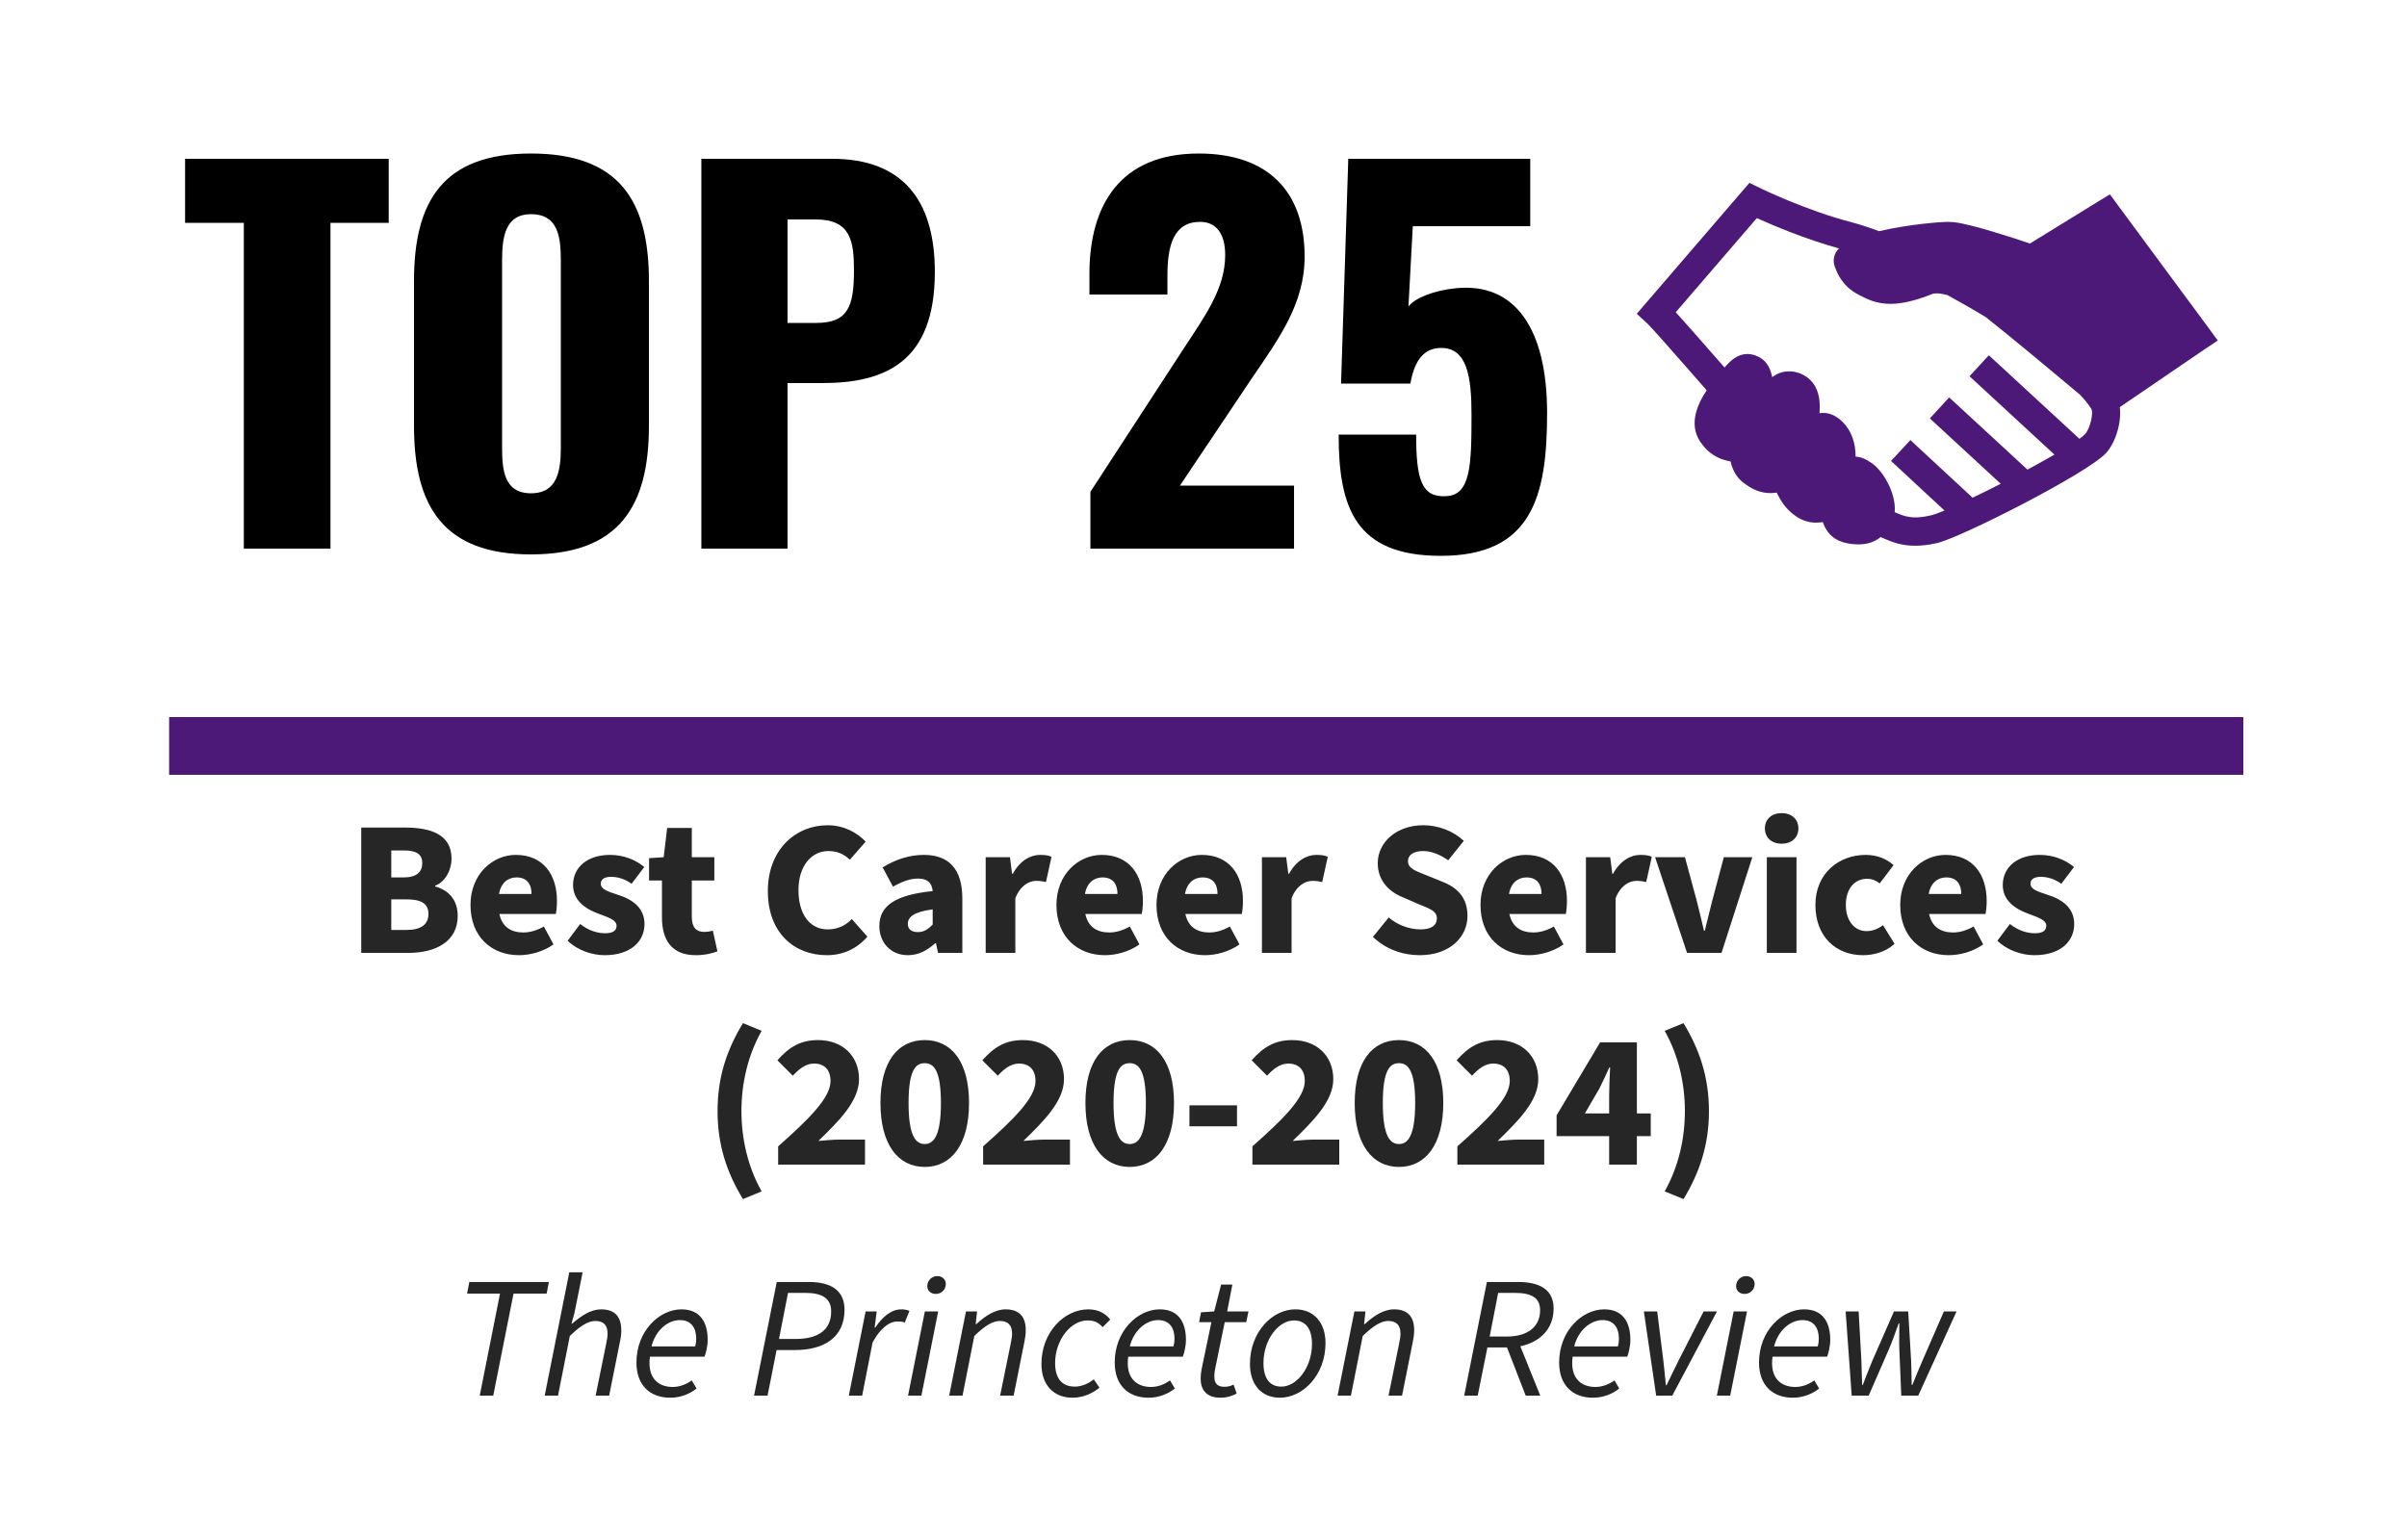 <svg width="250" height="160" viewBox="0 0 250 160" fill="none" xmlns="http://www.w3.org/2000/svg">
<g clip-path="url(#clip0_9_59)">
<path d="M37.52 99V85.98H42.059C44.76 85.98 46.9 86.7 46.9 89.22C46.9 90.36 46.26 91.62 45.2 92.02V92.1C46.52 92.46 47.539 93.42 47.539 95.16C47.539 97.82 45.26 99 42.44 99H37.52ZM40.639 91.16H41.94C43.279 91.16 43.859 90.58 43.859 89.68C43.859 88.74 43.239 88.36 41.959 88.36H40.639V91.16ZM40.639 96.62H42.2C43.719 96.62 44.499 96.06 44.499 94.96C44.499 93.86 43.739 93.44 42.2 93.44H40.639V96.62ZM53.908 99.24C51.068 99.24 48.868 97.34 48.868 94.02C48.868 90.8 51.188 88.82 53.568 88.82C56.448 88.82 57.848 90.9 57.848 93.6C57.848 94.16 57.788 94.68 57.728 94.96H51.868C52.148 96.3 53.088 96.88 54.348 96.88C55.068 96.88 55.788 96.66 56.488 96.26L57.488 98.12C56.448 98.86 55.088 99.24 53.908 99.24ZM51.828 92.88H55.208C55.208 91.9 54.768 91.16 53.648 91.16C52.768 91.16 52.028 91.72 51.828 92.88ZM62.799 99.24C61.479 99.24 59.959 98.72 58.959 97.74L60.259 96C61.179 96.72 62.079 96.96 62.859 96.96C63.699 96.96 64.039 96.66 64.039 96.18C64.039 95.58 63.199 95.32 62.139 94.92C60.719 94.4 59.519 93.5 59.519 91.96C59.519 90.08 61.039 88.82 63.359 88.82C64.819 88.82 66.059 89.36 66.919 90.08L65.599 91.82C64.879 91.3 64.139 91.1 63.459 91.1C62.739 91.1 62.399 91.38 62.399 91.82C62.399 92.34 62.959 92.58 64.219 92.98C65.739 93.46 66.939 94.36 66.939 96C66.939 97.82 65.499 99.24 62.799 99.24ZM72.254 99.24C69.774 99.24 68.754 97.66 68.754 95.32V91.48H67.414V89.16L68.934 89.06L69.294 86.02H71.854V89.06H74.194V91.48H71.854V95.28C71.854 96.4 72.374 96.82 73.114 96.82C73.434 96.82 73.774 96.78 74.034 96.68L74.514 98.84C73.994 99.04 73.234 99.24 72.254 99.24ZM85.872 99.24C82.552 99.24 79.752 96.98 79.752 92.58C79.752 88.24 82.672 85.74 85.952 85.74C87.652 85.74 89.012 86.5 89.912 87.44L88.272 89.32C87.632 88.72 86.952 88.42 86.032 88.42C84.312 88.42 82.932 89.94 82.932 92.46C82.932 95.06 84.152 96.56 85.972 96.56C87.032 96.56 87.852 96.14 88.472 95.48L90.092 97.32C88.952 98.62 87.512 99.24 85.872 99.24ZM94.292 99.24C92.472 99.24 91.332 97.88 91.332 96.22C91.332 94.12 92.952 92.98 96.872 92.58C96.792 91.76 96.372 91.28 95.352 91.28C94.552 91.28 93.752 91.56 92.752 92.12L91.672 90.12C92.972 89.32 94.392 88.82 95.952 88.82C98.512 88.82 99.952 90.24 99.952 93.36V99H97.432L97.212 98H97.132C96.312 98.74 95.412 99.24 94.292 99.24ZM95.352 96.84C95.972 96.84 96.392 96.54 96.872 96.06V94.48C94.892 94.74 94.292 95.28 94.292 95.98C94.292 96.56 94.672 96.84 95.352 96.84ZM102.377 99V89.06H104.897L105.117 90.78H105.197C105.917 89.44 107.017 88.82 108.017 88.82C108.597 88.82 108.937 88.88 109.217 89.02L108.637 91.64C108.277 91.56 108.057 91.52 107.617 91.52C106.877 91.52 105.977 92 105.457 93.32V99H102.377ZM114.767 99.24C111.927 99.24 109.727 97.34 109.727 94.02C109.727 90.8 112.047 88.82 114.427 88.82C117.307 88.82 118.707 90.9 118.707 93.6C118.707 94.16 118.647 94.68 118.587 94.96H112.727C113.007 96.3 113.947 96.88 115.207 96.88C115.927 96.88 116.647 96.66 117.347 96.26L118.347 98.12C117.307 98.86 115.947 99.24 114.767 99.24ZM112.687 92.88H116.067C116.067 91.9 115.627 91.16 114.507 91.16C113.627 91.16 112.887 91.72 112.687 92.88ZM125.158 99.24C122.318 99.24 120.118 97.34 120.118 94.02C120.118 90.8 122.438 88.82 124.818 88.82C127.698 88.82 129.098 90.9 129.098 93.6C129.098 94.16 129.038 94.68 128.978 94.96H123.118C123.398 96.3 124.338 96.88 125.598 96.88C126.318 96.88 127.038 96.66 127.738 96.26L128.738 98.12C127.698 98.86 126.338 99.24 125.158 99.24ZM123.078 92.88H126.458C126.458 91.9 126.018 91.16 124.898 91.16C124.018 91.16 123.278 91.72 123.078 92.88ZM131.069 99V89.06H133.589L133.809 90.78H133.889C134.609 89.44 135.709 88.82 136.709 88.82C137.289 88.82 137.629 88.88 137.909 89.02L137.329 91.64C136.969 91.56 136.749 91.52 136.309 91.52C135.569 91.52 134.669 92 134.149 93.32V99H131.069ZM147.458 99.24C145.698 99.24 143.958 98.64 142.598 97.34L144.238 95.32C145.158 96.12 146.418 96.56 147.518 96.56C148.698 96.56 149.238 96.12 149.238 95.42C149.238 94.66 148.538 94.42 147.398 93.96L145.738 93.24C144.358 92.7 143.098 91.56 143.098 89.68C143.098 87.5 145.058 85.74 147.818 85.74C149.378 85.74 150.918 86.32 152.038 87.36L150.418 89.38C149.538 88.76 148.638 88.42 147.818 88.42C146.858 88.42 146.238 88.8 146.238 89.48C146.238 90.24 147.058 90.5 148.218 90.96L149.838 91.62C151.458 92.26 152.418 93.34 152.418 95.16C152.418 97.34 150.598 99.24 147.458 99.24ZM158.81 99.24C155.97 99.24 153.77 97.34 153.77 94.02C153.77 90.8 156.09 88.82 158.47 88.82C161.35 88.82 162.75 90.9 162.75 93.6C162.75 94.16 162.69 94.68 162.63 94.96H156.77C157.05 96.3 157.99 96.88 159.25 96.88C159.97 96.88 160.69 96.66 161.39 96.26L162.39 98.12C161.35 98.86 159.99 99.24 158.81 99.24ZM156.73 92.88H160.11C160.11 91.9 159.67 91.16 158.55 91.16C157.67 91.16 156.93 91.72 156.73 92.88ZM164.721 99V89.06H167.241L167.461 90.78H167.541C168.261 89.44 169.361 88.82 170.361 88.82C170.941 88.82 171.281 88.88 171.561 89.02L170.981 91.64C170.621 91.56 170.401 91.52 169.961 91.52C169.221 91.52 168.321 92 167.801 93.32V99H164.721ZM175.224 99L171.904 89.06H175.004L176.244 93.64C176.484 94.62 176.744 95.66 176.984 96.7H177.064C177.324 95.66 177.584 94.62 177.824 93.64L179.044 89.06H182.004L178.804 99H175.224ZM183.51 99V89.06H186.59V99H183.51ZM185.05 87.66C184.03 87.66 183.31 87.04 183.31 86.06C183.31 85.1 184.03 84.48 185.05 84.48C186.07 84.48 186.79 85.1 186.79 86.06C186.79 87.04 186.07 87.66 185.05 87.66ZM193.495 99.24C190.695 99.24 188.555 97.32 188.555 94.02C188.555 90.72 191.015 88.82 193.775 88.82C194.995 88.82 195.935 89.24 196.675 89.88L195.235 91.78C194.775 91.44 194.395 91.3 193.955 91.3C192.575 91.3 191.715 92.38 191.715 94.02C191.715 95.68 192.635 96.74 193.855 96.74C194.515 96.74 195.075 96.5 195.575 96.12L196.775 98.06C195.815 98.94 194.555 99.24 193.495 99.24ZM202.404 99.24C199.564 99.24 197.364 97.34 197.364 94.02C197.364 90.8 199.684 88.82 202.064 88.82C204.944 88.82 206.344 90.9 206.344 93.6C206.344 94.16 206.284 94.68 206.224 94.96H200.364C200.644 96.3 201.584 96.88 202.844 96.88C203.564 96.88 204.284 96.66 204.984 96.26L205.984 98.12C204.944 98.86 203.584 99.24 202.404 99.24ZM200.324 92.88H203.704C203.704 91.9 203.264 91.16 202.144 91.16C201.264 91.16 200.524 91.72 200.324 92.88ZM211.295 99.24C209.975 99.24 208.455 98.72 207.455 97.74L208.755 96C209.675 96.72 210.575 96.96 211.355 96.96C212.195 96.96 212.535 96.66 212.535 96.18C212.535 95.58 211.695 95.32 210.635 94.92C209.215 94.4 208.015 93.5 208.015 91.96C208.015 90.08 209.535 88.82 211.855 88.82C213.315 88.82 214.555 89.36 215.415 90.08L214.095 91.82C213.375 91.3 212.635 91.1 211.955 91.1C211.235 91.1 210.895 91.38 210.895 91.82C210.895 92.34 211.455 92.58 212.715 92.98C214.235 93.46 215.435 94.36 215.435 96C215.435 97.82 213.995 99.24 211.295 99.24ZM77.169 124.58C75.489 121.84 74.529 118.96 74.529 115.44C74.529 111.92 75.489 109.04 77.169 106.3L79.109 107.1C77.649 109.68 77.009 112.62 77.009 115.44C77.009 118.26 77.649 121.2 79.109 123.78L77.169 124.58ZM80.822 121V119.1C83.942 116.34 86.262 114.08 86.262 112.32C86.262 111.12 85.602 110.5 84.542 110.5C83.662 110.5 82.962 111.1 82.342 111.76L80.742 110.16C81.982 108.76 83.162 108.06 84.962 108.06C87.482 108.06 89.222 109.68 89.222 112.12C89.222 114.4 87.142 116.46 85.002 118.54C85.662 118.48 86.542 118.4 87.122 118.4H89.842V121H80.822ZM96.047 121.24C93.287 121.24 91.447 118.92 91.447 114.6C91.447 110.26 93.287 108.06 96.047 108.06C98.807 108.06 100.647 110.28 100.647 114.6C100.647 118.92 98.807 121.24 96.047 121.24ZM96.047 118.86C96.967 118.86 97.727 118.02 97.727 114.6C97.727 111.16 96.967 110.46 96.047 110.46C95.107 110.46 94.367 111.16 94.367 114.6C94.367 118.02 95.107 118.86 96.047 118.86ZM102.111 121V119.1C105.231 116.34 107.551 114.08 107.551 112.32C107.551 111.12 106.891 110.5 105.831 110.5C104.951 110.5 104.251 111.1 103.631 111.76L102.031 110.16C103.271 108.76 104.451 108.06 106.251 108.06C108.771 108.06 110.511 109.68 110.511 112.12C110.511 114.4 108.431 116.46 106.291 118.54C106.951 118.48 107.831 118.4 108.411 118.4H111.131V121H102.111ZM117.336 121.24C114.576 121.24 112.736 118.92 112.736 114.6C112.736 110.26 114.576 108.06 117.336 108.06C120.096 108.06 121.936 110.28 121.936 114.6C121.936 118.92 120.096 121.24 117.336 121.24ZM117.336 118.86C118.256 118.86 119.016 118.02 119.016 114.6C119.016 111.16 118.256 110.46 117.336 110.46C116.396 110.46 115.656 111.16 115.656 114.6C115.656 118.02 116.396 118.86 117.336 118.86ZM123.54 117.02V114.84H128.48V117.02H123.54ZM130.08 121V119.1C133.2 116.34 135.52 114.08 135.52 112.32C135.52 111.12 134.86 110.5 133.8 110.5C132.92 110.5 132.22 111.1 131.6 111.76L130 110.16C131.24 108.76 132.42 108.06 134.22 108.06C136.74 108.06 138.48 109.68 138.48 112.12C138.48 114.4 136.4 116.46 134.26 118.54C134.92 118.48 135.8 118.4 136.38 118.4H139.1V121H130.08ZM145.304 121.24C142.544 121.24 140.704 118.92 140.704 114.6C140.704 110.26 142.544 108.06 145.304 108.06C148.064 108.06 149.904 110.28 149.904 114.6C149.904 118.92 148.064 121.24 145.304 121.24ZM145.304 118.86C146.224 118.86 146.984 118.02 146.984 114.6C146.984 111.16 146.224 110.46 145.304 110.46C144.364 110.46 143.624 111.16 143.624 114.6C143.624 118.02 144.364 118.86 145.304 118.86ZM151.369 121V119.1C154.489 116.34 156.809 114.08 156.809 112.32C156.809 111.12 156.149 110.5 155.089 110.5C154.209 110.5 153.509 111.1 152.889 111.76L151.289 110.16C152.529 108.76 153.709 108.06 155.509 108.06C158.029 108.06 159.769 109.68 159.769 112.12C159.769 114.4 157.689 116.46 155.549 118.54C156.209 118.48 157.089 118.4 157.669 118.4H160.389V121H151.369ZM164.613 115.68H167.133V113.8C167.133 112.98 167.193 111.74 167.233 110.9H167.153C166.833 111.64 166.473 112.36 166.113 113.1L164.613 115.68ZM167.133 121V118.04H161.673V115.88L166.193 108.3H170.013V115.68H171.453V118.04H170.013V121H167.133ZM174.858 124.58L172.898 123.78C174.358 121.2 174.998 118.26 174.998 115.44C174.998 112.62 174.358 109.68 172.898 107.1L174.858 106.3C176.518 109.04 177.498 111.92 177.498 115.44C177.498 118.96 176.518 121.84 174.858 124.58Z" fill="black" fill-opacity="0.85"/>
<path d="M49.827 145L51.933 134.398H48.513L48.747 133.192H57.009L56.775 134.398H53.337L51.231 145H49.827ZM56.573 145L59.129 132.184H60.515L59.669 136.396L59.363 137.512H59.435C60.425 136.666 61.379 136.036 62.441 136.036C63.917 136.036 64.529 136.864 64.529 138.214C64.529 138.628 64.493 138.934 64.385 139.42L63.269 145H61.865L62.963 139.6C63.053 139.132 63.107 138.88 63.107 138.574C63.107 137.692 62.711 137.242 61.811 137.242C61.127 137.242 60.281 137.728 59.183 138.808L57.959 145H56.573ZM69.612 145.216C67.489 145.216 66.103 143.902 66.103 141.562C66.103 138.268 68.496 136.036 70.782 136.036C72.745 136.036 73.501 137.404 73.501 139.204C73.501 139.906 73.302 140.626 73.177 140.95H67.507C67.201 143.164 68.371 144.1 69.865 144.1C70.621 144.1 71.305 143.812 71.844 143.416L72.349 144.262C71.665 144.802 70.728 145.216 69.612 145.216ZM67.668 139.888H72.204C72.276 139.636 72.312 139.384 72.312 139.078C72.312 138.088 71.88 137.152 70.621 137.152C69.343 137.152 68.082 138.232 67.668 139.888ZM78.319 145L80.677 133.192H84.007C86.239 133.192 87.715 134.02 87.715 136.072C87.715 138.97 85.573 140.266 82.549 140.266H80.659L79.722 145H78.319ZM80.91 139.114H82.621C85.032 139.114 86.329 138.142 86.329 136.252C86.329 134.902 85.392 134.326 83.665 134.326H81.847L80.91 139.114ZM88.16 145L89.906 136.252H91.058L90.843 137.926H90.915C91.617 136.864 92.534 136.036 93.615 136.036C93.939 136.036 94.227 136.09 94.46 136.198L93.975 137.404C93.776 137.314 93.525 137.296 93.219 137.296C92.337 137.296 91.382 138.052 90.626 139.492L89.546 145H88.16ZM94.313 145L96.059 136.252H97.445L95.699 145H94.313ZM97.193 134.434C96.725 134.434 96.311 134.146 96.311 133.624C96.311 133.03 96.797 132.58 97.355 132.58C97.823 132.58 98.237 132.886 98.237 133.408C98.237 134.002 97.751 134.434 97.193 134.434ZM98.584 145L100.33 136.252H101.482L101.338 137.566H101.41C102.346 136.702 103.372 136.036 104.452 136.036C105.928 136.036 106.54 136.864 106.54 138.214C106.54 138.628 106.486 138.934 106.396 139.42L105.28 145H103.876L104.974 139.6C105.064 139.132 105.118 138.88 105.118 138.574C105.118 137.692 104.722 137.242 103.822 137.242C103.138 137.242 102.292 137.728 101.194 138.808L99.97 145H98.584ZM111.389 145.216C109.481 145.216 108.167 143.938 108.167 141.706C108.167 138.448 110.507 136.036 113.045 136.036C114.107 136.036 114.863 136.504 115.313 137.098L114.521 137.89C114.107 137.404 113.675 137.188 112.955 137.188C111.209 137.188 109.589 139.222 109.589 141.616C109.589 143.2 110.273 144.064 111.659 144.064C112.379 144.064 113.117 143.704 113.603 143.308L114.197 144.172C113.585 144.676 112.631 145.216 111.389 145.216ZM119.288 145.216C117.164 145.216 115.778 143.902 115.778 141.562C115.778 138.268 118.172 136.036 120.458 136.036C122.42 136.036 123.176 137.404 123.176 139.204C123.176 139.906 122.978 140.626 122.852 140.95H117.182C116.876 143.164 118.046 144.1 119.54 144.1C120.296 144.1 120.98 143.812 121.52 143.416L122.024 144.262C121.34 144.802 120.404 145.216 119.288 145.216ZM117.344 139.888H121.88C121.952 139.636 121.988 139.384 121.988 139.078C121.988 138.088 121.556 137.152 120.296 137.152C119.018 137.152 117.758 138.232 117.344 139.888ZM126.774 145.216C125.262 145.216 124.704 144.352 124.704 143.236C124.704 142.912 124.74 142.624 124.794 142.3L125.82 137.368H124.542L124.74 136.342L126.108 136.252L126.828 133.462H127.998L127.458 136.252H129.672L129.438 137.368H127.206L126.18 142.354C126.144 142.57 126.126 142.786 126.126 143.002C126.126 143.722 126.414 144.082 127.188 144.082C127.53 144.082 127.872 143.992 128.124 143.848L128.448 144.784C128.052 145 127.476 145.216 126.774 145.216ZM132.938 145.216C131.048 145.216 129.824 143.884 129.824 141.706C129.824 138.394 132.146 136.036 134.54 136.036C136.43 136.036 137.672 137.368 137.672 139.546C137.672 142.858 135.332 145.216 132.938 145.216ZM133.082 144.064C134.702 144.064 136.268 142.066 136.268 139.636C136.268 138.052 135.602 137.188 134.396 137.188C132.794 137.188 131.228 139.168 131.228 141.616C131.228 143.2 131.876 144.064 133.082 144.064ZM138.926 145L140.672 136.252H141.824L141.68 137.566H141.752C142.688 136.702 143.714 136.036 144.794 136.036C146.27 136.036 146.882 136.864 146.882 138.214C146.882 138.628 146.828 138.934 146.738 139.42L145.622 145H144.218L145.316 139.6C145.406 139.132 145.46 138.88 145.46 138.574C145.46 137.692 145.064 137.242 144.164 137.242C143.48 137.242 142.634 137.728 141.536 138.808L140.312 145H138.926ZM152.076 145L154.434 133.192H157.674C159.888 133.192 161.364 133.966 161.364 135.946C161.364 138.124 159.888 139.456 157.908 139.87L159.978 145H158.466L156.522 139.996H154.488L153.48 145H152.076ZM154.722 138.862H156.486C158.736 138.862 159.96 137.8 159.96 136.126C159.96 134.83 159.06 134.326 157.332 134.326H155.604L154.722 138.862ZM165.448 145.216C163.324 145.216 161.938 143.902 161.938 141.562C161.938 138.268 164.332 136.036 166.618 136.036C168.58 136.036 169.336 137.404 169.336 139.204C169.336 139.906 169.138 140.626 169.012 140.95H163.342C163.036 143.164 164.206 144.1 165.7 144.1C166.456 144.1 167.14 143.812 167.68 143.416L168.184 144.262C167.5 144.802 166.564 145.216 165.448 145.216ZM163.504 139.888H168.04C168.112 139.636 168.148 139.384 168.148 139.078C168.148 138.088 167.716 137.152 166.456 137.152C165.178 137.152 163.918 138.232 163.504 139.888ZM172.015 145L170.737 136.252H172.123L172.753 141.292C172.861 142.156 172.933 143.056 173.023 143.92H173.095C173.509 143.038 173.941 142.174 174.373 141.292L176.947 136.252H178.333L173.689 145H172.015ZM178.319 145L180.065 136.252H181.451L179.705 145H178.319ZM181.199 134.434C180.731 134.434 180.317 134.146 180.317 133.624C180.317 133.03 180.803 132.58 181.361 132.58C181.829 132.58 182.243 132.886 182.243 133.408C182.243 134.002 181.757 134.434 181.199 134.434ZM186.208 145.216C184.084 145.216 182.698 143.902 182.698 141.562C182.698 138.268 185.092 136.036 187.378 136.036C189.34 136.036 190.096 137.404 190.096 139.204C190.096 139.906 189.898 140.626 189.772 140.95H184.102C183.796 143.164 184.966 144.1 186.46 144.1C187.216 144.1 187.9 143.812 188.44 143.416L188.944 144.262C188.26 144.802 187.324 145.216 186.208 145.216ZM184.264 139.888H188.8C188.872 139.636 188.908 139.384 188.908 139.078C188.908 138.088 188.476 137.152 187.216 137.152C185.938 137.152 184.678 138.232 184.264 139.888ZM192.325 145L191.695 136.252H193.045L193.333 141.418C193.369 142.192 193.369 143.056 193.405 143.884H193.477C193.801 143.056 194.125 142.192 194.449 141.418L196.717 136.252H198.193L198.499 141.418C198.517 142.192 198.553 143.056 198.553 143.884H198.625C198.967 143.056 199.309 142.192 199.651 141.418L201.901 136.252H203.215L199.237 145H197.473L197.275 140.248C197.239 139.384 197.275 138.502 197.275 137.494H197.203C196.843 138.502 196.537 139.384 196.159 140.248L194.089 145H192.325Z" fill="black" fill-opacity="0.85"/>
<path d="M25.324 57V23.15H19.224V16.5H40.374V23.15H34.324V57H25.324ZM55.149 57.6C46.049 57.6 42.999 52.6 42.999 44.25V29.2C42.999 20.85 46.049 15.95 55.149 15.95C64.299 15.95 67.399 20.85 67.399 29.2V44.25C67.399 52.6 64.299 57.6 55.149 57.6ZM55.149 51.25C57.949 51.25 58.249 48.8 58.249 46.5V27C58.249 24.6 57.949 22.25 55.149 22.25C52.499 22.25 52.149 24.6 52.149 27V46.5C52.149 48.8 52.349 51.25 55.149 51.25ZM72.846 57V16.5H86.446C93.696 16.5 97.096 20.75 97.096 28.25C97.096 37.6 91.946 39.8 85.396 39.8H81.796V57H72.846ZM81.796 33.55H84.796C88.096 33.55 88.696 31.8 88.696 28.1C88.696 25.05 88.346 22.8 84.746 22.8H81.796V33.55ZM113.253 57V51.1L122.953 36.2C125.103 32.9 127.253 30 127.253 26.5C127.253 24.2 126.253 23.05 124.653 23.05C121.903 23.05 121.253 25.5 121.253 28.6V30.6H113.153V28.45C113.153 21.3 116.353 15.95 124.503 15.95C131.753 15.95 135.503 19.95 135.503 26.65C135.503 31.55 132.853 35.15 129.953 39.4L122.553 50.45H134.403V57H113.253ZM149.637 57.75C140.737 57.75 139.037 52.7 139.037 45.15H147.087C147.087 49.8 147.637 51.7 150.187 51.55C152.737 51.45 152.837 48.4 152.837 43.1C152.837 39.15 152.387 36.15 149.687 36.15C147.987 36.15 146.937 37.3 146.487 39.85H139.287L140.037 16.5H158.937V23.5H146.737L146.287 31.85C146.937 30.95 149.037 30.15 151.187 29.95C157.387 29.3 160.687 34.2 160.687 42.9C160.687 51.55 159.137 57.75 149.637 57.75Z" fill="black"/>
<path d="M17.565 77.5H233" stroke="#4D1979" stroke-width="6"/>
<path d="M230.35 35.38L229.44 34.14L219.95 21.29L219.14 20.19L217.98 20.9L210.84 25.3C209.1 24.71 204.7 23.27 202.97 23.09C202.74 23.07 202.49 23.05 202.19 23.05C201.62 23.05 198.17 23.31 195.17 24.02C194.18 23.65 193.21 23.33 192.31 23.09C187.64 21.89 182.77 19.53 182.73 19.5L181.7 19L170 32.6L171.05 33.57C171.54 34.02 173.48 36.24 175.73 38.8C176.21 39.35 176.73 39.94 177.26 40.55C176.17 42.2 175.3 44.34 176.84 46.23C177.81 47.48 178.97 47.8 179.74 47.94C179.9 48.61 180.25 49.64 181.3 50.31C182.12 50.92 182.98 51.23 183.87 51.23C184.12 51.23 184.34 51.21 184.53 51.18C184.55 51.22 184.57 51.26 184.59 51.3C184.92 51.93 185.41 52.89 186.61 53.69C187.24 54.1 187.92 54.3 188.63 54.3C188.87 54.3 189.1 54.28 189.32 54.24C189.74 55.47 190.6 56.21 191.89 56.45C192.29 56.53 192.68 56.56 193.03 56.56C194.08 56.56 194.8 56.23 195.33 55.8C195.68 55.96 195.89 56.04 195.92 56.05C196.91 56.49 197.86 56.7 198.92 56.7C199.61 56.7 200.36 56.61 201.2 56.42C203.6 55.88 216.87 49.16 218.76 47.05C219.72 45.98 220.37 43.93 220.17 42.3L229.07 36.23L230.35 35.38ZM216.57 45.09C216.45 45.22 216.25 45.39 215.98 45.59L206.57 36.91L204.56 39.09L213.38 47.23C212.53 47.72 211.58 48.25 210.58 48.79L202.45 41.29L200.44 43.47L207.8 50.26C206.79 50.78 205.8 51.27 204.88 51.71L198.42 45.72L196.41 47.89L201.96 53.04C201.34 53.3 200.85 53.48 200.57 53.54C199.11 53.87 198.25 53.85 197.07 53.33C197.06 53.33 196.97 53.29 196.79 53.21C196.97 51.18 195.48 48.8 194.38 48.1C193.92 47.78 193.37 47.47 192.73 47.44C192.73 46.14 192.38 44.76 191.24 43.7C190.63 43.16 190.01 42.9 189.36 42.9C189.23 42.9 189.1 42.91 188.98 42.93C189.05 42.1 189 41.28 188.73 40.58C188.42 39.77 187.84 39.17 187.07 38.84C186.65 38.66 186.24 38.58 185.83 38.58C185.12 38.58 184.54 38.82 184.07 39.19C184.06 39.16 184.06 39.13 184.05 39.1C183.86 38.22 183.48 37.59 182.92 37.23L182.89 37.21L182.86 37.19C182.56 37.01 182.08 36.78 181.49 36.78C180.45 36.78 179.72 37.48 179.12 38.18C178.72 37.72 178.33 37.28 177.96 36.86C176.15 34.79 174.88 33.35 174.05 32.44L182.47 22.66C184.13 23.41 187.52 24.85 191 25.81C190.86 25.95 190.74 26.11 190.66 26.26C190.39 26.79 190.39 27.39 190.65 27.9C190.84 28.45 191.44 29.78 192.95 30.57L193.08 30.64C193.87 31.05 194.85 31.57 196.34 31.57C197.55 31.57 198.95 31.24 200.73 30.53C200.74 30.52 200.87 30.48 201.17 30.48C201.45 30.48 201.83 30.54 202.25 30.65C204.37 31.81 205.93 32.75 206.24 32.94C208.62 34.82 212.68 38.19 216.07 41.04C216.6 41.61 217.01 42.12 217.25 42.55C217.41 42.97 217.11 44.49 216.57 45.09Z" fill="#4D1979"/>
</g>
<defs>
<clipPath id="clip0_9_59">
<rect width="250" height="160" fill="white"/>
</clipPath>
</defs>
</svg>
